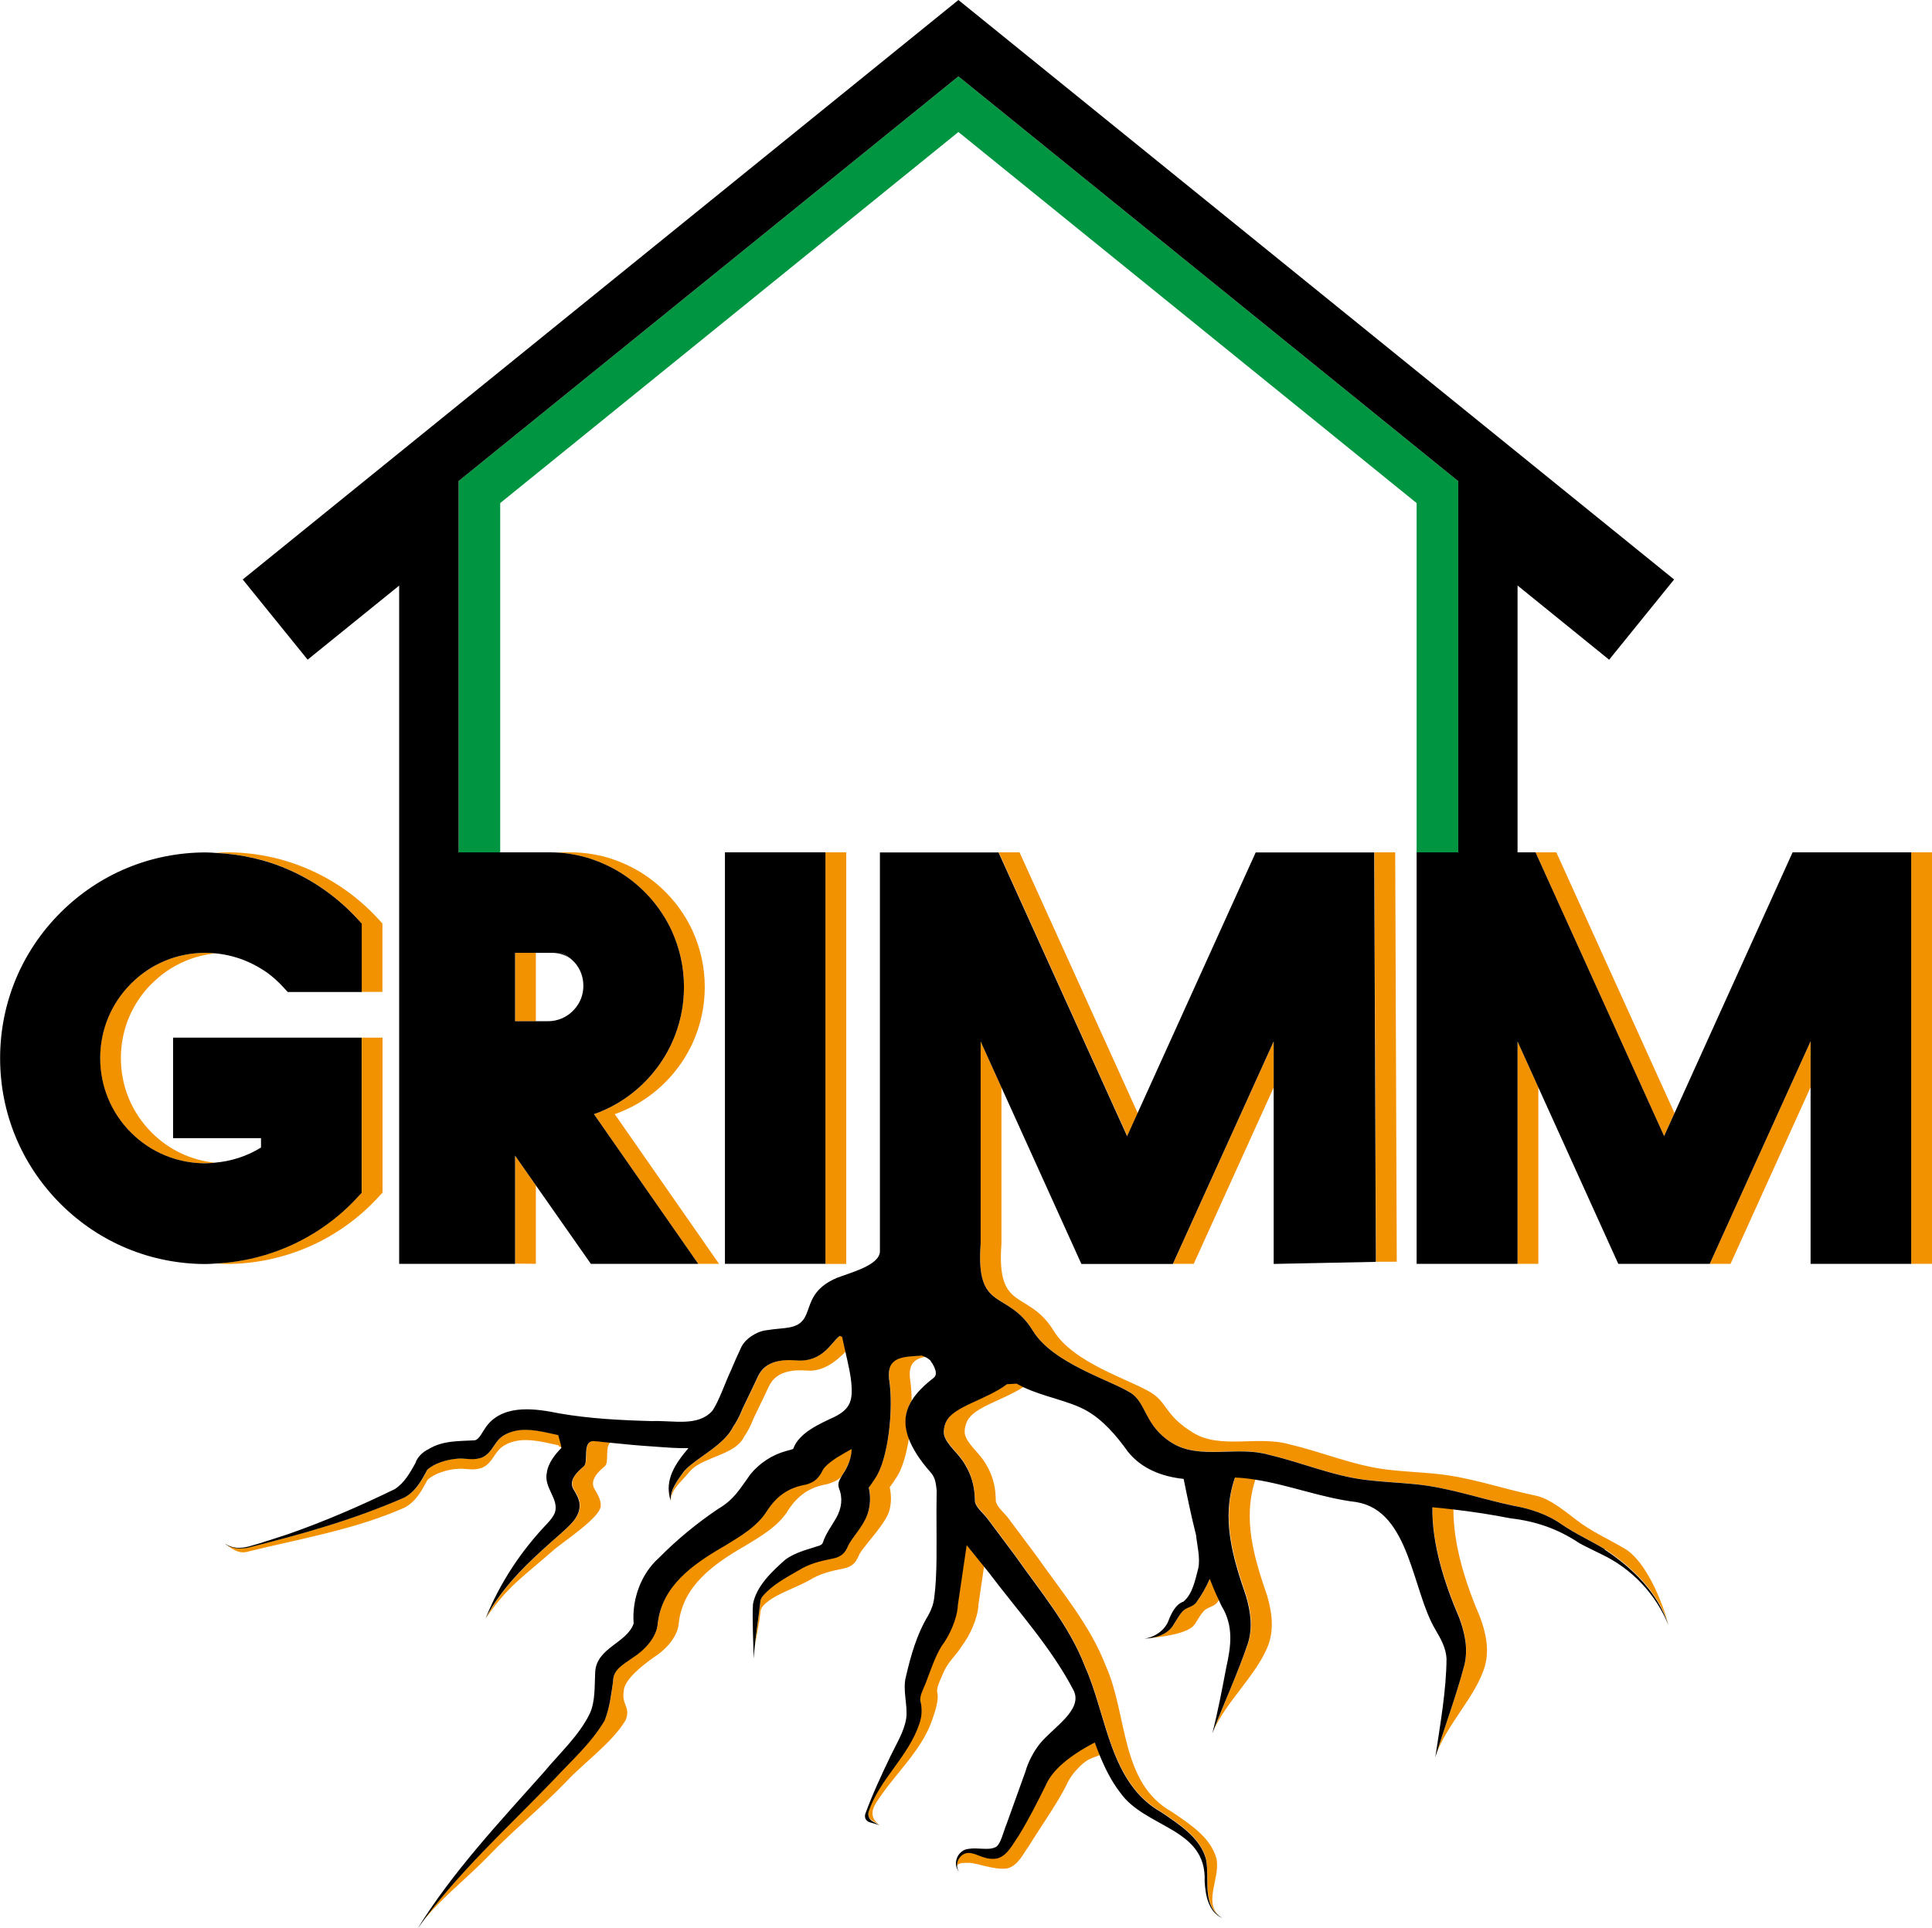 <?xml version="1.0" encoding="UTF-8"?><svg id="Ebene_2" xmlns="http://www.w3.org/2000/svg" viewBox="0 0 185.86 185.52"><defs><style>.cls-1{fill:none;}.cls-2{fill:#009641;}.cls-3{fill:#f39200;}</style></defs><g><path class="cls-1" d="M87.55,132.59c.1,.64,.15,1.38,.16,2.15,.47-.78,1.2-1.51,2.13-2.22,.22-.16,.25-.4,.19-.66-.04-.11-.08-.22-.12-.35-.1-.22-.25-.46-.39-.66-.14-.14-.29-.24-.46-.32-.99,.18-1.66,.62-1.51,2.06Z"/><path class="cls-1" d="M56.12,94.84c0,.85-.29,1.63-.87,2.27-.63,.72-1.56,1.14-2.53,1.14h-1.17v-6.58h2.43c.4,.16,.76,.39,1.06,.69,.07,.06,.14,.13,.21,.21h.01c.57,.64,.86,1.42,.86,2.27Z"/><polygon class="cls-2" points="140.28 46.29 140.28 82 136.28 82 136.28 48.4 92.2 12.7 48.12 48.4 48.12 82 44.12 82 44.12 46.28 92.2 7.35 140.28 46.29"/><g><path class="cls-3" d="M156.39,149.05c-1.4-.85-2.86-1.5-4.18-2.41-1.33-.94-2.99-2.49-4.58-2.77-3.11-.64-6.19-1.76-9.5-2.08-1.63-.16-3.24-.22-4.8-.42-3.18-.39-6.12-1.68-9.28-2.41-3-.88-6.61,.51-9.27-1.12-2.7-1.65-2.46-2.87-4.03-3.85-1.99-1.24-7.47-2.83-9.38-5.95-2.47-4.04-5.53-1.69-5.03-8.39v-15.04l-2-4.42v19.45c-.5,6.69,2.56,4.35,5.03,8.39,1.91,3.12,7.39,4.72,9.38,5.95,1.56,.98,1.32,3.2,4.03,4.85,2.66,1.63,6.27,.23,9.27,1.12,3.16,.73,6.1,2.02,9.28,2.41,1.56,.2,3.16,.26,4.8,.42,3.31,.33,6.38,1.44,9.5,2.08,1.59,.29,3.25,.84,4.58,1.77,1.32,.91,2.78,1.56,4.18,2.41,2.66,1.75,5.15,4.17,6.13,7.27,0,0-1.47-5.52-4.13-7.27Z"/><path class="cls-3" d="M64.56,144.35c-.03-1,.93-1.76,1.57-2.52,.14-.16,.27-.33,.43-.48,1.34-1.22,4.2-1.43,5-3.09,.34-.49,.66-1.08,.94-1.81l.98-2.04,.48-1.02c.26-.49,.88-1.76,3.66-1.53,1.55,.13,2.81-.88,3.74-1.83-.12-.51-.23-1-.31-1.42l-.22-.11c-.79,.5-1.57,2.57-4.22,2.36-2.78-.22-3.39,1.05-3.66,1.53l-.48,1.02-.98,2.04c-.28,.74-.6,1.32-.94,1.81-.85,1.76-3.46,2.92-4.68,4.22-.61,.85-1.36,1.75-1.32,2.87Z"/><path class="cls-3" d="M92.55,158.33c.77-1.01,1.53-2.67,1.58-3.97l.54-3.68c-.46-.57-1.2-1.48-1.69-2.09l-.85,5.76c-.05,1.3-.81,2.96-1.58,3.97-.65,1.08-1.03,2.28-1.54,3.61-.27,.63-.55,1.19-.49,1.63,.2,.7,.15,1.5-.08,2.17-1.06,3.21-3.86,5.38-4.89,8.48-.13,.39,.07,.81,.44,.99,.2,.1,.61,.35,.67,.4-.09-.11-1.31-.68-.38-2.15,1.67-2.67,4.42-5.01,5.42-8.05,.23-.67,.66-1.9,.46-2.6-.06-.44,.22-1.01,.49-1.63,.51-1.33,1.25-1.77,1.9-2.84Z"/><path class="cls-3" d="M43.9,141.33c.86-.12,1.46,.2,2.39-.09,.92-.33,1.2-1.24,1.73-1.79,.41-.43,1.01-.69,1.64-.82,1.25-.25,2.61,.1,4.06,.42,.02,.1,.14,.15,.3,.19,0-.2-.18-.73-.3-1.19-1.45-.32-2.81-.67-4.06-.42-.64,.13-1.23,.4-1.64,.82-.53,.55-.81,1.46-1.73,1.79-.93,.29-1.53-.02-2.39,.09-.94,.09-2.08,.42-2.77,1.05-.53,1-1.09,2.09-2.22,2.68-4.89,2.15-9.96,3.56-15.11,4.84-.73,.12-1.57,.09-2.16-.43,.59,.52,1.26,.98,1.99,.86,5.15-1.28,10.4-2.13,15.28-4.28,1.12-.59,1.68-1.68,2.22-2.68,.69-.63,1.84-.96,2.77-1.05Z"/><path class="cls-3" d="M139.82,145.18c-.67-.08-1.34-.15-2.01-.21-.05,3.58,1.17,7.34,2.58,10.63,.54,1.49,.87,2.99,.5,4.54-.79,3.01-1.9,5.92-2.8,8.89,.9-2.97,4.01-5.88,4.8-8.89,.37-1.55,.05-3.05-.5-4.54-1.38-3.22-2.58-6.9-2.57-10.42Z"/><polygon class="cls-3" points="109.45 107.09 98.08 82 96.08 82 108.45 109.3 109.45 107.09"/><path class="cls-3" d="M85.6,143.07c.18-.23,.43-.6,.6-.87,.57-.8,.99-2.23,1.24-3.82-.52-1.39-.38-2.57,.26-3.64,0-.77-.06-1.5-.16-2.15-.15-1.44,.52-1.89,1.51-2.06-.12-.06-.24-.11-.36-.15-1.78,.12-3.38,.06-3.15,2.22,.46,2.97-.09,7.82-1.35,9.61-.17,.26-.43,.64-.6,.87,.15,.67,.18,1.43,0,2.12-.28,1.29-1.28,2.27-1.87,3.25-.15,.27-.26,.64-.53,.92-.39,.4-.84,.49-1.12,.55-1.17,.23-2.21,.49-3.21,1.11-1.24,.72-2.56,1.41-3.48,2.5-.18,.23-.22,.38-.24,.7-.17,1.48-.43,3.09-.57,4.6,.14-1.28,.4-2.15,.57-3.6,.02-.32,.06-.46,.24-.7,.92-1.09,3.24-1.78,4.48-2.5,1-.62,2.04-.88,3.21-1.11,.28-.06,.74-.15,1.12-.55,.27-.28,.38-.65,.53-.92,.6-.98,2.6-2.97,2.87-4.25,.17-.7,.15-1.45,0-2.12Z"/><path class="cls-3" d="M117.03,178.83c-.55-2.08-2.6-3.35-4.27-4.5-5.02-2.8-4.25-9.3-6.38-14.06-1.5-3.91-4.32-7.23-6.69-10.61l-2.48-3.32-.15-.2c-.36-.52-1.18-1.15-1.26-1.73l-.02-.49c-.05-1.04-.34-2.09-.9-3-.59-1.12-1.84-1.94-2.06-2.97-.05-.38,.03-.83,.22-1.22,.65-1.37,3.42-1.99,5.43-3.3-.22-.11-.44-.22-.65-.34l-.93,.05c-2.02,1.52-5.16,2.12-5.85,3.6-.19,.39-.28,.84-.22,1.22,.22,1.03,1.47,1.85,2.06,2.97,.56,.91,.84,1.96,.9,3l.02,.49c.09,.57,.9,1.21,1.26,1.73l.15,.2,2.48,3.32c2.37,3.38,5.18,6.69,6.69,10.61,2.13,4.76,2.36,11.26,7.38,14.06,1.67,1.15,3.72,2.42,4.27,4.5,.39,1.94-.48,4.47,1.58,5.67-2.06-1.2-.19-3.73-.58-5.67Z"/><path class="cls-3" d="M101.9,169.92c-.57,.56-1,1.1-1.33,1.86-.82,1.66-1.62,3.22-2.58,4.8-.56,.78-1.05,1.89-2.06,2.17-1.19,.21-1.94-.53-2.72-.53-.68-.02-1.2,.65-1.13,1.3,.06-.28,.53-.32,1.13-.3,.77,0,2.53,.74,3.72,.53,1.01-.28,1.5-1.39,2.06-2.17,.96-1.57,2.76-4.14,3.58-5.8,.33-.76,.77-1.3,1.33-1.86,.81-.77,1.09-.72,1.91-1.08-.17-.41-.33-.83-.48-1.25-1.26,.67-2.46,1.42-3.42,2.33Z"/><path class="cls-3" d="M120.78,142.31c-.65-.1-1.29-.18-1.94-.2-1.37,3.9-.21,7.71,1.06,11.4,.44,1.52,.66,3.04,.18,4.56-1.01,2.94-2.32,5.76-3.42,8.65,1.11-2.89,4.42-5.71,5.42-8.65,.48-1.52,.26-3.04-.18-4.56-1.25-3.62-2.39-7.36-1.12-11.2Z"/><path class="cls-3" d="M114.94,156.27c.29-.45,.54-.92,.86-1.27,.34-.39,.99-.4,1.32-.86,.06-.08,.1-.16,.15-.24-.31-.66-.6-1.34-.87-2.03-.33,.77-.74,1.53-1.29,2.26-.33,.46-.98,.47-1.32,.86-.32,.35-.57,.82-.86,1.27-.57,.98-1.77,1.32-2.82,1.36,1.05-.04,4.25-.38,4.82-1.36Z"/><path class="cls-3" d="M75.78,145.35c.97-1.49,2.1-2.27,3.78-2.56,.27-.08,.92-.28,1.29-.63,.03-.03,.05-.06,.08-.09,.05-.09,.1-.17,.15-.26,.53-.76,.84-1.6,.86-2.44-.95,.53-1.9,1.03-2.57,1.74-.35,.39-.2,.5-.77,1.12-.37,.35-.77,.48-1.04,.56-1.68,.29-2.81,1.08-3.78,2.56-.93,1.5-2.6,2.46-4.04,3.33-3.16,1.82-6.02,3.87-6.45,7.44-.08,1.41-1.37,2.68-2.41,3.33-.97,.7-1.89,1.14-1.89,2.29-.19,1.32-.31,2.46-.81,3.75-1.32,2.2-3.15,3.82-4.86,5.66-2.25,2.35-4.59,4.61-6.84,6.95-2.25,2.35-4.42,4.77-6.31,7.42,1.89-2.65,4.62-4.66,6.87-7.01,2.25-2.34,5.19-4.76,7.44-7.11,1.71-1.84,4.39-3.71,5.71-5.91,.5-1.29-.39-1.43-.19-2.75,0-1.15,1.92-2.6,2.89-3.29,1.04-.65,2.33-1.92,2.41-3.33,.43-3.56,3.28-5.62,6.45-7.44,1.44-.88,3.11-1.84,4.04-3.33Z"/><path class="cls-3" d="M57.95,141.26l.22-.19c.45-.3,.01-1.8,.53-2.29-.44-.05-.88-.09-1.32-.14,0,0-.03,0-.09,0-1.39-.19-.57,2.05-1.12,2.43l-.22,.19c-.57,.52-1.19,1.22-.76,1.99,.26,.42,.64,1.05,.6,1.64-.02,1.13-1.08,1.95-1.82,2.64-2.74,2.42-5.53,4.88-7.23,8.17,2.03-3.06,3.73-4.11,6.47-6.53,.74-.69,4.55-3.15,4.58-4.28,.04-.59-.34-1.22-.6-1.64-.43-.77,.19-1.47,.76-1.99Z"/><path class="cls-3" d="M92.03,179.64c-.07-.18-.09-.37-.07-.56-.02,.18,0,.37,.07,.56Z"/><polygon class="cls-3" points="134.37 121.39 134.22 82 132.22 82 132.37 121.39 134.37 121.39"/><polygon class="cls-3" points="122.54 104.6 122.54 100.18 112.84 121.59 114.84 121.59 122.54 104.6"/><rect class="cls-3" x="79.41" y="82" width="2" height="39.6"/><polygon class="cls-3" points="147.99 104.61 147.99 121.59 145.99 121.59 145.99 100.2 147.99 104.61"/><rect class="cls-3" x="183.86" y="82" width="2" height="39.59"/><polygon class="cls-3" points="161.09 107.09 160.09 109.3 147.72 82 149.72 82 161.09 107.09"/><polygon class="cls-3" points="174.18 100.18 174.18 104.6 166.48 121.59 164.48 121.59 174.18 100.18"/><polygon class="cls-3" points="51.55 114.04 51.55 121.59 49.55 121.57 49.55 111.18 51.55 114.04"/><path class="cls-3" d="M69.17,121.59h-2l-10.03-14.4c.38-.13,.75-.28,1.11-.45,.19-.09,.38-.18,.56-.27,.44-.23,.86-.48,1.23-.73,1.99-1.34,3.57-3.19,4.58-5.37,.78-1.71,1.18-3.53,1.18-5.41s-.4-3.7-1.18-5.42c-1.01-2.17-2.59-4.02-4.57-5.35-.58-.39-1.19-.73-1.81-1.01-.5-.23-.97-.41-1.39-.55-1.28-.42-2.63-.63-4.01-.63h2c1.38,0,2.73,.21,4.01,.63,.42,.14,.89,.32,1.39,.55,.62,.28,1.23,.62,1.81,1.01,1.98,1.33,3.56,3.18,4.57,5.35,.78,1.72,1.18,3.54,1.18,5.42s-.4,3.7-1.18,5.41c-1.01,2.18-2.59,4.03-4.58,5.37-.37,.25-.79,.5-1.23,.73-.18,.09-.37,.18-.56,.27-.36,.17-.73,.32-1.11,.45l10.03,14.4Z"/><rect class="cls-3" x="49.55" y="91.67" width="2" height="6.58"/><path class="cls-3" d="M14.6,94.64c1.66-1.67,3.81-2.69,6.13-2.92-.32-.03-.65-.05-.98-.05-2.71,0-5.25,1.05-7.16,2.97h0c-1.91,1.91-2.96,4.45-2.96,7.16s1.05,5.25,2.96,7.16c1.91,1.91,4.45,2.96,7.16,2.96,.3,0,.6-.04,.9-.06-2.29-.24-4.41-1.25-6.06-2.9-1.91-1.91-2.96-4.45-2.96-7.16s1.05-5.25,2.96-7.16h0Z"/><path class="cls-3" d="M34.4,88.42l.39,.43v6.58h2v-6.58l-.39-.43c-1.84-2-4.02-3.58-6.49-4.69-2.56-1.15-5.28-1.73-8.1-1.73-.35,0-.69,.03-1.03,.05,2.48,.12,4.88,.66,7.14,1.68,2.47,1.11,4.65,2.69,6.49,4.69Z"/><path class="cls-3" d="M36.4,115.17l.4-.43v-14.91h-2v14.91l-.4,.43c-3.53,3.85-8.46,6.12-13.63,6.38,.35,.02,.69,.05,1.04,.05,5.53,0,10.85-2.34,14.59-6.43Z"/></g><g><path d="M154.39,149.05c-1.4-.85-2.86-1.5-4.18-2.41-1.33-.94-2.99-1.49-4.58-1.77-3.11-.64-6.19-1.76-9.5-2.08-1.63-.16-3.24-.22-4.8-.42-3.18-.39-6.12-1.68-9.28-2.41-3-.88-6.61,.51-9.27-1.12-2.7-1.65-2.46-3.87-4.03-4.85-1.99-1.24-7.47-2.83-9.38-5.95-2.47-4.04-5.53-1.69-5.03-8.39v-19.45l9.69,21.4h8.8l9.7-21.41v21.41l9.83-.2-.16-39.39h-11.4l-12.37,27.3-12.37-27.3h-11.41v38.42c-.09,1.33-2.86,2.01-4.16,2.52-1.87,.81-2.33,1.87-2.66,2.8-.33,.92-.53,1.71-1.9,1.96-.56,.11-1.3,.12-2.19,.27-.92,.09-2.11,.84-2.47,1.72-.33,.69-.67,1.47-.95,2.14-.5,1.03-1.19,3.08-1.81,3.91-1.39,1.53-3.73,.89-5.77,.97-3.01-.08-6-.23-8.93-.74-2.14-.43-5.17-.94-6.88,1.07-.56,.7-.77,1.41-1.26,1.52-1.51,.09-3.07,0-4.46,.86-.53,.26-1.05,.72-1.26,1.36-.51,.92-1.09,1.93-1.98,2.48-3.33,1.62-6.76,3.11-10.26,4.33-.6,.19-1.19,.39-1.78,.58-.26,.07-.53,.16-.81,.26-.4,.12-.81,.24-1.21,.35-.8,.19-1.59,.2-2.29-.3,.59,.52,1.43,.54,2.16,.43,5.15-1.28,10.23-2.7,15.11-4.84,1.12-.59,1.68-1.68,2.22-2.68,.69-.63,1.84-.96,2.77-1.05,.86-.12,1.46,.2,2.39-.09,.92-.33,1.2-1.24,1.73-1.79,.41-.43,1.01-.69,1.64-.82,1.25-.25,2.61,.1,4.06,.42,.12,.46,.29,.99,.3,1.19,0,.01,0,.04,0,.05-.51,.52-1.27,1.41-1.39,2.36-.33,1.47,1.21,2.53,.77,3.87-.13,.33-.4,.67-.69,.99-1.26,1.32-2.44,2.78-3.44,4.32-1.01,1.55-1.86,3.18-2.54,4.87,1.7-3.29,4.49-5.76,7.23-8.17,.74-.69,1.8-1.51,1.82-2.64,.04-.59-.34-1.22-.6-1.64-.43-.77,.19-1.47,.76-1.99l.22-.19c.56-.38-.26-2.63,1.12-2.43,.06,0,.09,0,.09,0,.44,.06,.88,.1,1.32,.14,1.42,.15,2.83,.28,4.24,.37,1.21,.09,2.32,.18,3.32,.15-1.24,1.47-2.36,3.05-1.71,5.05-.04-1.12,.71-2.01,1.32-2.87,1.22-1.3,3.83-2.46,4.68-4.22,.34-.49,.66-1.08,.94-1.81l.98-2.04,.48-1.02c.26-.49,.88-1.76,3.66-1.53,2.64,.22,3.43-1.85,4.22-2.36l.22,.11c.08,.41,.19,.9,.31,1.42,.26,1.13,.55,2.39,.59,3.3,.11,1.52-.25,2.27-1.63,2.96-1.33,.63-3.43,1.5-3.98,3.08-.06,.04-.33,.12-.69,.21-1.34,.37-2.55,1.16-3.43,2.24-1.05,1.46-1.57,2.43-3.12,3.34-2.05,1.38-3.96,2.96-5.69,4.71-1.73,1.54-2.6,4-2.42,6.3-.64,1.89-3.56,2.32-3.7,4.66-.07,1.3,.03,2.84-.53,4.03-1.04,2.12-2.89,3.79-4.4,5.61-4.28,4.81-8.75,9.56-12.17,15.07,1.89-2.65,4.06-5.07,6.31-7.42,2.25-2.34,4.59-4.6,6.84-6.95,1.71-1.84,3.55-3.46,4.86-5.66,.5-1.29,.61-2.43,.81-3.75,0-1.15,.92-1.6,1.89-2.29,1.04-.65,2.33-1.92,2.41-3.33,.43-3.56,3.28-5.62,6.45-7.44,1.44-.88,3.11-1.84,4.04-3.33,.97-1.49,2.1-2.27,3.78-2.56,.27-.08,.67-.21,1.04-.56,.57-.62,.43-.74,.77-1.12,.67-.71,1.63-1.21,2.57-1.74-.02,.84-.33,1.68-.86,2.44-.05,.08-.1,.17-.15,.26-.1,.16-.19,.33-.24,.53-.04,.16-.03,.35,.02,.5,.39,.97,.29,1.94-.26,2.91-.39,.7-1,1.49-1.26,2.32-.09,.19-.12,.24-.35,.33-.98,.34-2.26,.6-3.28,1.35-1.29,1.14-2.8,2.56-3.11,4.28-.09,1.24,.05,3.95,.06,5.24,.02-.25,.04-.48,.06-.7,.14-1.52,.4-3.13,.57-4.6,.02-.32,.06-.46,.24-.7,.92-1.09,2.24-1.78,3.48-2.5,1-.62,2.04-.88,3.21-1.11,.28-.06,.74-.15,1.12-.55,.27-.28,.38-.65,.53-.92,.6-.98,1.6-1.97,1.87-3.25,.17-.7,.15-1.45,0-2.12,.18-.23,.43-.6,.6-.87,1.26-1.79,1.81-6.64,1.35-9.61-.22-2.15,1.37-2.1,3.15-2.22,.12,.04,.24,.09,.36,.15,.17,.08,.32,.18,.46,.32,.14,.2,.29,.43,.39,.66,.04,.12,.08,.24,.12,.35,.05,.26,.02,.5-.19,.66-.93,.72-1.66,1.44-2.13,2.22-.65,1.07-.79,2.25-.26,3.64,.36,.95,1.02,2.01,2.07,3.2,.48,.52,.53,1.06,.61,1.77,0,.65-.02,1.3-.02,1.94,0,3.22,.09,6.18-.22,8.42-.08,.62-.27,1.12-.59,1.7-1.07,1.76-1.65,3.8-2.12,5.82-.36,1.32,.19,2.77,.02,4.05-.19,1.25-.93,2.42-1.51,3.63-.88,1.83-1.73,3.66-2.43,5.57-.04,.15-.03,.28,0,.38v.02s.02,.05,.03,.07c.02,.03,.02,.05,.05,.08,.11,.17,.29,.24,.5,.29,.3,.1,.64,.15,.86,.31-.05-.05-.46-.3-.67-.4-.37-.17-.57-.6-.44-.99,1.03-3.1,3.83-5.27,4.89-8.48,.23-.67,.28-1.46,.08-2.17-.06-.44,.22-1.01,.49-1.63,.51-1.33,.89-2.53,1.54-3.61,.77-1.01,1.53-2.67,1.58-3.97l.85-5.76c.49,.6,1.23,1.51,1.69,2.09,.25,.31,.42,.52,.42,.52,2.79,3.7,6.05,7.26,8.19,11.39,.89,1.88-2.03,3.56-3.27,5.11-.6,.75-1.12,1.75-1.37,2.64-.46,1.28-1.38,3.85-1.84,5.12-.26,.57-.55,2-1.07,2.19-.67,.33-1.67,0-2.61,.16-.66,.08-1.12,.66-1.17,1.26-.02,.19,0,.38,.07,.56,.05,.13,.12,.26,.22,.37-.11-.15-.16-.33-.18-.5-.07-.65,.45-1.32,1.13-1.3,.77,0,1.53,.74,2.72,.53,1.01-.28,1.5-1.39,2.06-2.17,.96-1.57,1.76-3.14,2.58-4.8,.33-.76,.77-1.3,1.33-1.86,.96-.91,2.16-1.67,3.42-2.33,.15,.42,.31,.84,.48,1.25,.51,1.24,1.11,2.46,1.95,3.55,2.42,3.46,8.34,3.39,8.14,8.54,.07,1.32,.35,2.98,1.71,3.56-2.06-1.2-1.19-3.73-1.58-5.67-.55-2.08-2.6-3.35-4.27-4.5-5.02-2.8-5.25-9.3-7.38-14.06-1.5-3.91-4.32-7.23-6.69-10.61l-2.48-3.32-.15-.2c-.36-.52-1.18-1.15-1.26-1.73l-.02-.49c-.05-1.04-.34-2.09-.9-3-.59-1.12-1.84-1.94-2.06-2.97-.05-.38,.03-.83,.22-1.22,.7-1.47,3.83-2.08,5.85-3.6l.93-.05c.21,.12,.43,.23,.65,.34,1.92,.92,4.4,1.31,6.06,2.25,1.56,.87,2.9,2.42,3.97,3.93,1.32,1.67,3.32,2.43,5.38,2.64,.36,1.79,.74,3.6,1.19,5.39h0c.09,.9,.43,2.24,.22,3.2-.3,1.12-.53,2.46-1.43,3.22-.77,.25-1.19,1.19-1.45,1.86-.36,.91-1.31,1.56-2.31,1.7,1.05-.04,2.25-.38,2.82-1.36,.29-.45,.54-.92,.86-1.27,.34-.39,.99-.4,1.32-.86,.54-.74,.96-1.49,1.29-2.26,.26,.68,.55,1.36,.87,2.03,.09,.19,.17,.39,.27,.58,1.18,1.94,.91,3.85,.44,5.96-.4,2.11-.8,4.21-1.33,6.29,1.11-2.89,2.42-5.71,3.42-8.65,.48-1.52,.26-3.04-.18-4.56-1.27-3.69-2.43-7.49-1.06-11.4,.65,.02,1.29,.1,1.94,.2,3.24,.5,6.46,1.78,9.74,2.16h-.02c5.17,.82,5.37,8.53,7.62,12.27,.55,.93,1.01,1.78,1.07,2.78-.02,3.11-.62,6.39-1.08,9.51,.9-2.97,2.01-5.88,2.8-8.89,.37-1.55,.05-3.05-.5-4.54-1.41-3.28-2.63-7.05-2.58-10.63,.67,.06,1.34,.13,2.01,.21,1.83,.21,3.65,.49,5.49,.85,2.49,.29,4.58,1.02,6.65,2.4,.71,.39,1.45,.72,2.15,1.08,2.87,1.36,5.21,3.82,6.4,6.8-.98-3.11-3.47-5.52-6.13-7.27Z"/><polygon points="79.41 121.59 79.41 82 69.74 82 69.74 121.59 71.74 121.59 79.41 121.59"/><path d="M53.98,91.67h-.87c.7,0,1.41,.22,1.93,.69-.3-.3-.66-.53-1.06-.69Z"/><path d="M34.79,114.74v-14.91H16.65v9.67h8.46v.9c-1.35,.84-2.86,1.32-4.45,1.46-.3,.03-.6,.06-.9,.06-2.71,0-5.25-1.05-7.16-2.96-1.91-1.91-2.96-4.45-2.96-7.16s1.05-5.25,2.96-7.16h0c1.9-1.92,4.45-2.97,7.16-2.97,.33,0,.65,.02,.98,.05,1.09,.11,2.15,.38,3.17,.84,.62,.28,1.24,.63,1.81,1.03,.55,.41,1.06,.87,1.51,1.36l.45,.49h7.12v-6.58l-.39-.43c-1.84-2-4.02-3.58-6.49-4.69-2.26-1.02-4.66-1.56-7.14-1.68-.32-.02-.64-.05-.97-.05-5.29,0-10.26,2.06-14,5.8-3.74,3.74-5.8,8.71-5.8,14s2.06,10.25,5.8,14c3.74,3.74,8.71,5.8,14,5.8,.32,0,.64-.03,.96-.05,5.18-.26,10.1-2.53,13.63-6.38l.4-.43Z"/></g></g><path d="M172.45,82l-12.36,27.3-12.37-27.3h-1.73v-25.67l8.81,7.14,6.25-7.72L92.2,0,23.35,55.75l6.24,7.71h.01l8.8-7.12V121.59h11.15v-10.41l2,2.86,5.29,7.55h10.33l-10.03-14.4c.38-.13,.75-.28,1.11-.45,.19-.09,.38-.18,.56-.27,.44-.23,.86-.48,1.23-.73,1.99-1.34,3.57-3.19,4.58-5.37,.78-1.71,1.18-3.53,1.18-5.41s-.4-3.7-1.18-5.42c-1.01-2.17-2.59-4.02-4.57-5.35-.58-.39-1.19-.73-1.81-1.01-.5-.23-.97-.41-1.39-.55-1.28-.42-2.63-.63-4.01-.63h-8.72V46.28L92.2,7.35l48.08,38.94v35.71h-4v39.59h9.71v-21.39l9.69,21.39h8.8l9.7-21.41v21.41h9.68v-39.59h-11.41Zm-122.9,9.67h4.43c.4,.16,.76,.39,1.06,.69,.07,.06,.14,.13,.21,.21h.01c.57,.64,.86,1.42,.86,2.27s-.29,1.63-.87,2.27c-.63,.72-1.56,1.14-2.53,1.14h-3.17v-6.58Z"/></svg>